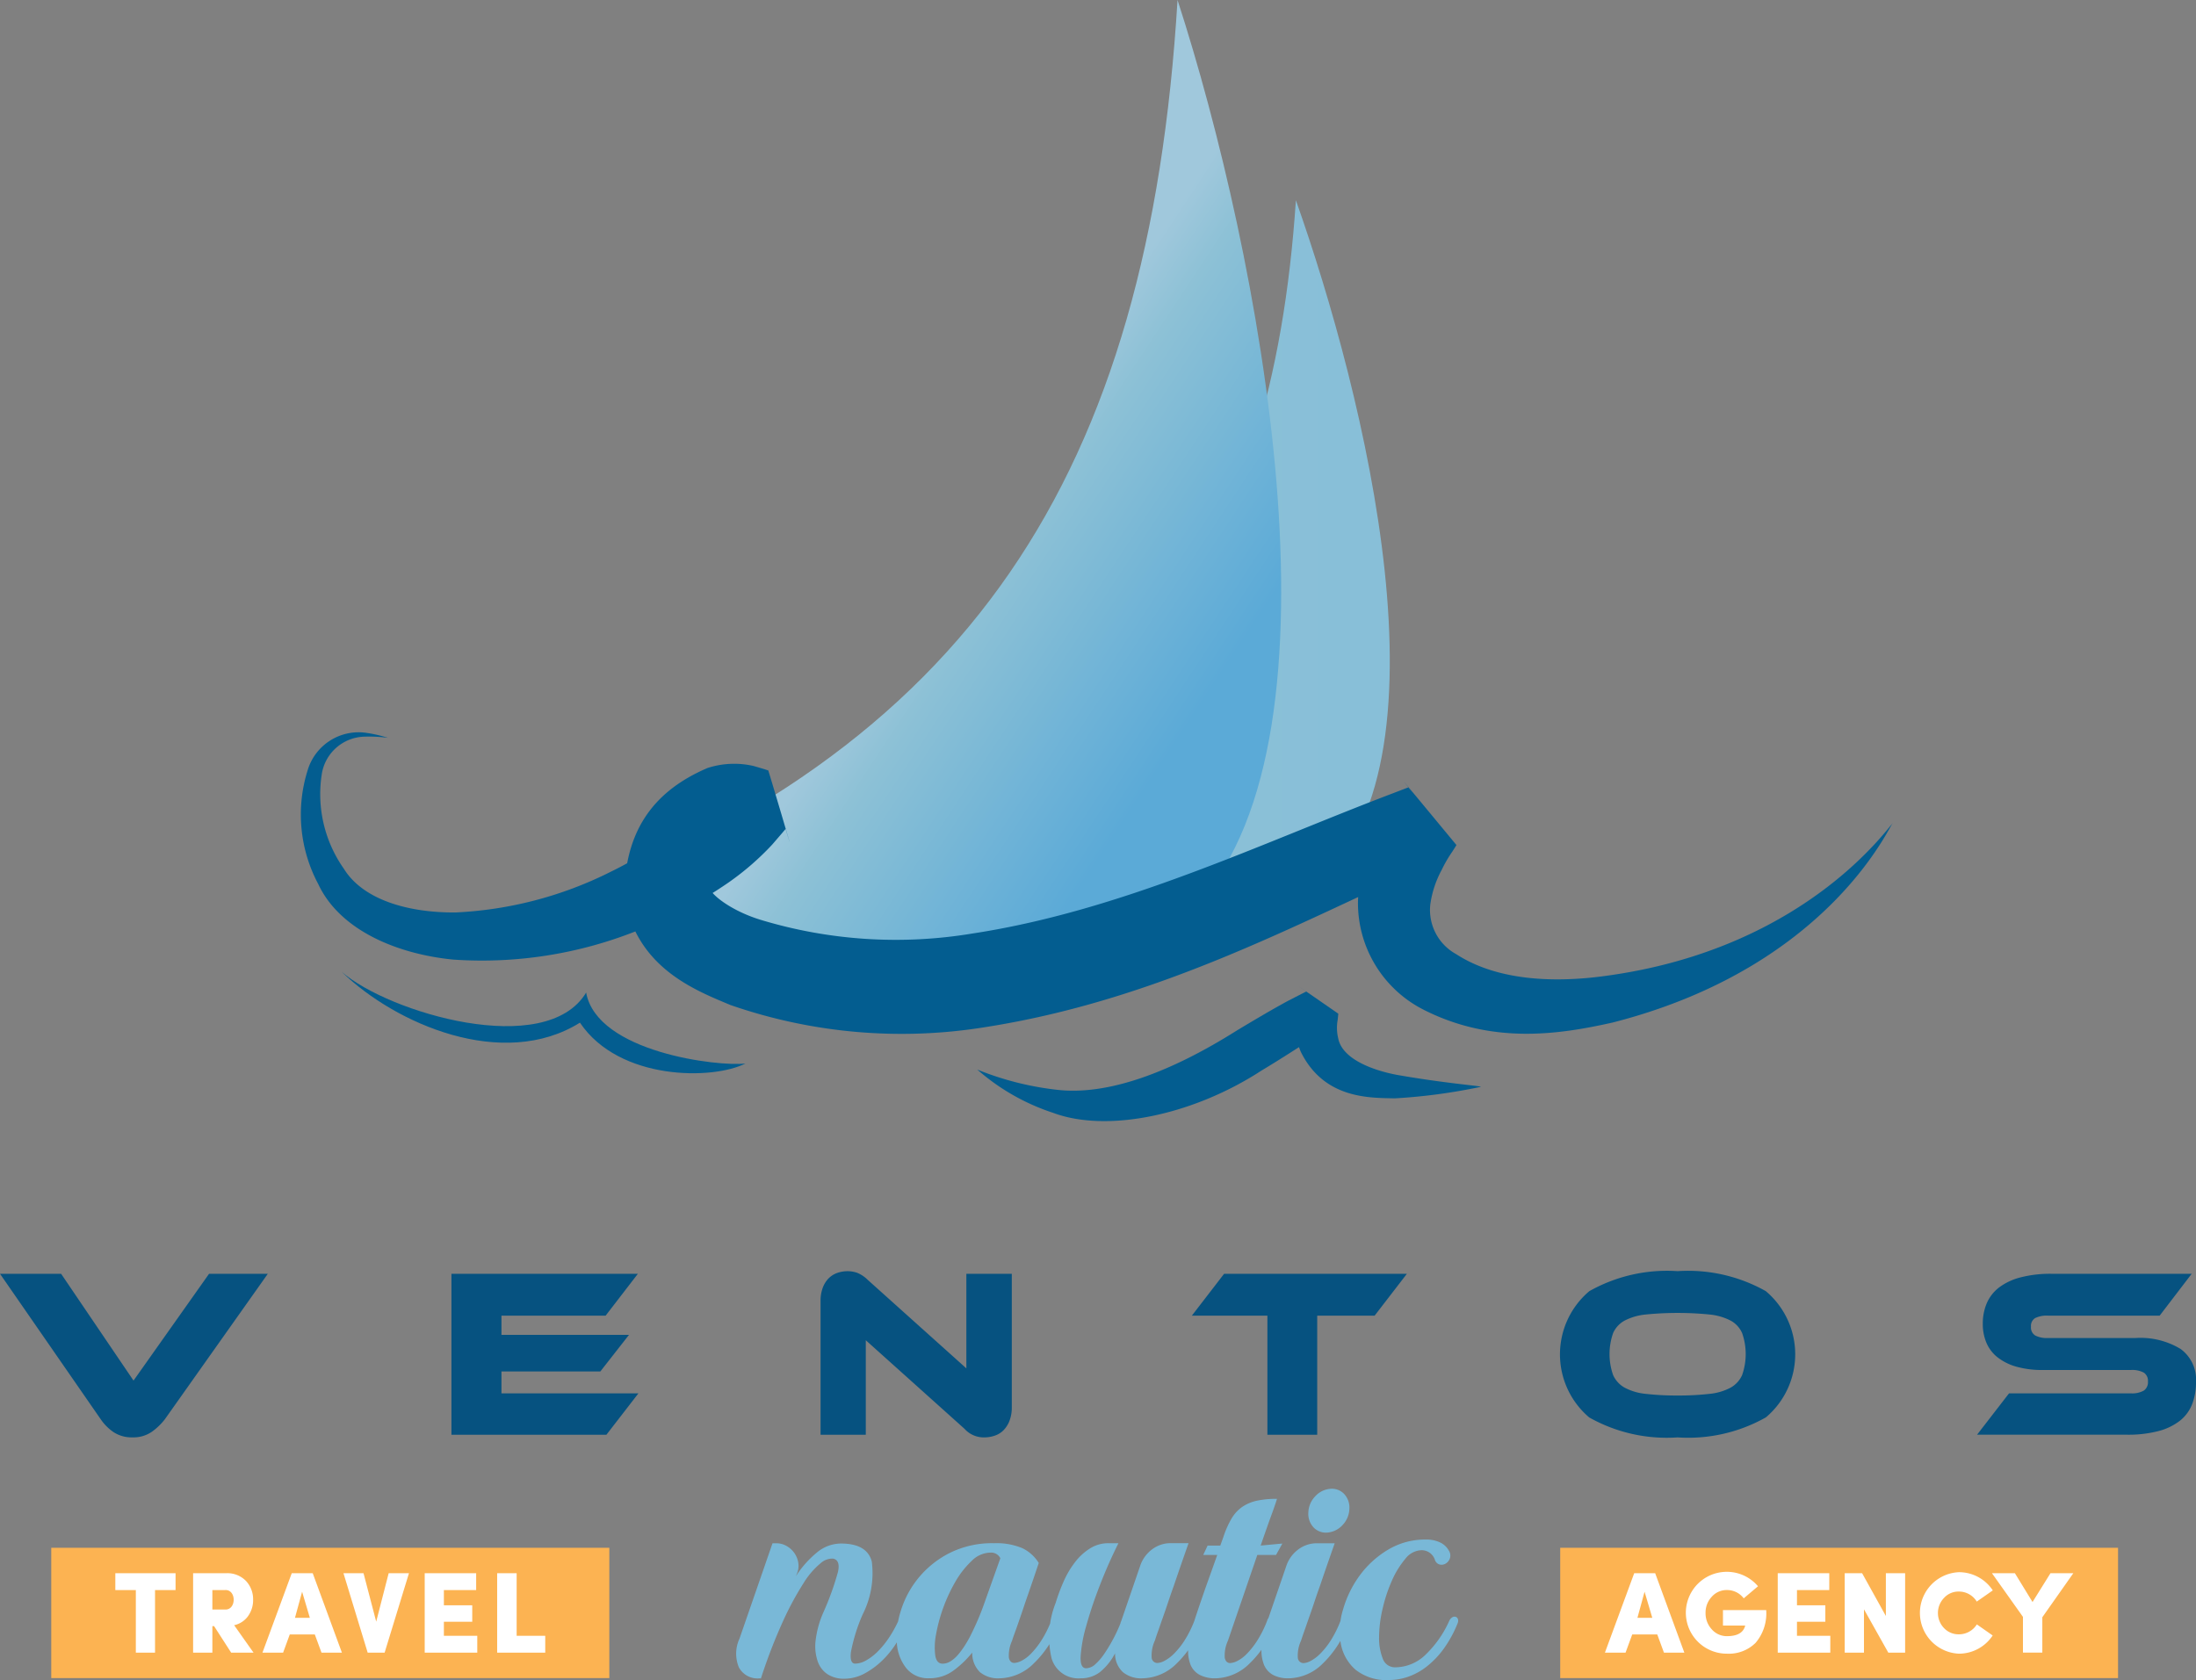 <svg id="Layer_1" data-name="Layer 1" xmlns="http://www.w3.org/2000/svg" xmlns:xlink="http://www.w3.org/1999/xlink" viewBox="0 0 134.565 102.968">
  <rect x="0" y="0" width="134.565" height="102.968" fill="#808080" stroke="none"/>
  <defs>
    <clipPath id="clip-path">
      <path d="M80.57,54.343c8.765-7.363,3.035-30.217-1.161-42.069C77.933,34.422,68.872,47.4,46.566,54.845c8.714,1.572,22.1,2.569,30.769-.283Z" style="fill: none;clip-rule: evenodd"/>
    </clipPath>
    <linearGradient id="linear-gradient" x1="45.766" y1="34.844" x2="82.2" y2="34.844" gradientUnits="userSpaceOnUse">
      <stop offset="0" stop-color="#fff"/>
      <stop offset="0.32" stop-color="#fff"/>
      <stop offset="0.6" stop-color="#8dc1d6"/>
      <stop offset="1" stop-color="#88bfd8"/>
    </linearGradient>
    <clipPath id="clip-path-2">
      <path d="M69.7,55.394c-10.373,3.73-26.386,2.416-36.813.351C59.572,46.011,70.4,29.011,72.156,0c5.028,15.528,10.721,44.838,1.255,55.356Z" style="fill: none;clip-rule: evenodd"/>
    </clipPath>
    <linearGradient id="linear-gradient-2" x1="60.061" y1="31" x2="75.122" y2="40.947" gradientUnits="userSpaceOnUse">
      <stop offset="0" stop-color="#a0c8dc"/>
      <stop offset="0.19" stop-color="#8dc1d6"/>
      <stop offset="1" stop-color="#5baad7"/>
    </linearGradient>
  </defs>
  <title>logo_footer</title>
  <g>
    <path d="M130.864,82.008a4.738,4.738,0,0,1,2.757.671,2.322,2.322,0,0,1,.944,2.027,3.709,3.709,0,0,1-.236,1.356,2.415,2.415,0,0,1-.752,1.018,3.641,3.641,0,0,1-1.32.634,7.335,7.335,0,0,1-1.924.221h-9.184l1.96-2.536h7.46a1.461,1.461,0,0,0,.8-.169.621.621,0,0,0,.251-.553.6.6,0,0,0-.251-.546,1.506,1.506,0,0,0-.8-.162H125.2a5.845,5.845,0,0,1-1.651-.206,3.334,3.334,0,0,1-1.15-.575,2.26,2.26,0,0,1-.678-.892,2.937,2.937,0,0,1-.221-1.158,3.167,3.167,0,0,1,.243-1.26,2.435,2.435,0,0,1,.752-.966,3.7,3.7,0,0,1,1.312-.619,7.335,7.335,0,0,1,1.924-.221H134.3l-1.961,2.565H125.5a1.63,1.63,0,0,0-.789.148.557.557,0,0,0-.258.53.575.575,0,0,0,.258.538,1.564,1.564,0,0,0,.789.155ZM102.8,85.532a16.629,16.629,0,0,0,1.946-.1,3.453,3.453,0,0,0,1.29-.376,1.647,1.647,0,0,0,.715-.774,3.875,3.875,0,0,0,0-2.58,1.609,1.609,0,0,0-.715-.767,3.575,3.575,0,0,0-1.29-.368,19.772,19.772,0,0,0-3.892,0,3.587,3.587,0,0,0-1.29.368,1.619,1.619,0,0,0-.715.767,3.875,3.875,0,0,0,0,2.58,1.657,1.657,0,0,0,.715.774,3.464,3.464,0,0,0,1.29.376A16.641,16.641,0,0,0,102.8,85.532Zm0-7.622a9.7,9.7,0,0,1,5.4,1.223,5.057,5.057,0,0,1,.008,7.74A9.685,9.685,0,0,1,102.8,88.1a9.677,9.677,0,0,1-5.418-1.224,5.069,5.069,0,0,1,.008-7.74A9.69,9.69,0,0,1,102.8,77.91Zm-16.59.162-1.975,2.565H80.715v7.3H77.663v-7.3H73.034l1.976-2.565ZM60.321,88.1a1.59,1.59,0,0,1-1.223-.531l-6.045-5.425v5.794H50.282V79.753a2.268,2.268,0,0,1,.14-.841,1.614,1.614,0,0,1,.368-.575,1.425,1.425,0,0,1,.531-.324,1.917,1.917,0,0,1,.627-.1,1.808,1.808,0,0,1,.567.095,1.952,1.952,0,0,1,.656.435l6.045,5.426V78.072H62v8.167a2.289,2.289,0,0,1-.14.841,1.692,1.692,0,0,1-.368.582,1.368,1.368,0,0,1-.539.332A2.009,2.009,0,0,1,60.321,88.1Zm-21.2-2.7-1.961,2.536H27.662V78.072H39.087l-1.975,2.565H30.728v1.18h7.814l-1.754,2.24h-6.06V85.4ZM3.745,78.072l4.437,6.546,4.629-6.546h3.6L10.1,86.991a3.729,3.729,0,0,1-.8.767,1.972,1.972,0,0,1-1.18.339,2.006,2.006,0,0,1-1.157-.317,2.99,2.99,0,0,1-.789-.789L0,78.072Z" style="fill: #065280"/>
    <path d="M87.922,95.587a.855.855,0,0,0-.839-.572,1.3,1.3,0,0,0-.971.531,5.448,5.448,0,0,0-.818,1.329,9.389,9.389,0,0,0-.572,1.728,7.722,7.722,0,0,0-.215,1.728,3.427,3.427,0,0,0,.225,1.329.789.789,0,0,0,.777.531,2.686,2.686,0,0,0,1.769-.7,6.644,6.644,0,0,0,1.543-2.178.469.469,0,0,1,.184-.194.247.247,0,0,1,.2-.02.213.213,0,0,1,.132.133.365.365,0,0,1-.02.265,7.247,7.247,0,0,1-.848,1.554,5.426,5.426,0,0,1-1.033,1.084,3.981,3.981,0,0,1-1.145.634,3.567,3.567,0,0,1-1.165.2,3.021,3.021,0,0,1-2.065-.633,2.772,2.772,0,0,1-.9-1.595,4.467,4.467,0,0,1,.133-2.076A6.58,6.58,0,0,1,83.3,96.589a5.9,5.9,0,0,1,1.738-1.595,4.4,4.4,0,0,1,2.331-.633,1.939,1.939,0,0,1,.889.183,1.179,1.179,0,0,1,.521.491.544.544,0,0,1,.072.46.6.6,0,0,1-.245.327.494.494,0,0,1-.378.072.431.431,0,0,1-.307-.307m-5.643-2.126a1.409,1.409,0,0,1-.92.47,1.044,1.044,0,0,1-.859-.306,1.218,1.218,0,0,1-.327-.921,1.5,1.5,0,0,1,.409-.981,1.4,1.4,0,0,1,.92-.47,1.038,1.038,0,0,1,.858.306,1.216,1.216,0,0,1,.327.92A1.5,1.5,0,0,1,82.279,93.461Zm-.123,5.847a.371.371,0,0,1,.163-.214.252.252,0,0,1,.195-.021.219.219,0,0,1,.133.143.4.4,0,0,1-.021.276,6.306,6.306,0,0,1-1.554,2.454,3.039,3.039,0,0,1-2.106.92,2,2,0,0,1-.94-.2,1.25,1.25,0,0,1-.573-.634,2.425,2.425,0,0,1-.143-1.094,6.148,6.148,0,0,1,.348-1.564l1.186-3.456a2.088,2.088,0,0,1,.726-.961,1.868,1.868,0,0,1,1.134-.368h1.084q-.49,1.391-.9,2.6c-.122.341-.242.685-.357,1.033s-.229.674-.338.981-.2.579-.286.818-.143.419-.184.542a2.163,2.163,0,0,0-.194,1.053.347.347,0,0,0,.357.317,1.044,1.044,0,0,0,.43-.133,2.476,2.476,0,0,0,.583-.44,4.7,4.7,0,0,0,.643-.808A6.686,6.686,0,0,0,82.156,99.308Zm-4.5,0a.371.371,0,0,1,.163-.214.231.231,0,0,1,.338.122.356.356,0,0,1-.011.276,6.254,6.254,0,0,1-1.564,2.454,3.052,3.052,0,0,1-2.095.92,2.066,2.066,0,0,1-.951-.2,1.238,1.238,0,0,1-.583-.634,2.329,2.329,0,0,1-.133-1.094,6.539,6.539,0,0,1,.358-1.564q.123-.388.286-.869t.348-1.012Q74,96.957,74.2,96.4t.389-1.094h-.859L74,94.729h.777l.184-.512a5.752,5.752,0,0,1,.5-1.134,2.279,2.279,0,0,1,.664-.726,2.547,2.547,0,0,1,.9-.378,5.671,5.671,0,0,1,1.206-.113h.021c-.082.259-.178.539-.286.838q-.144.389-.328.91t-.388,1.115l1.329-.123-.389.7H77.044l-1.8,5.255a2.163,2.163,0,0,0-.194,1.053q.072.317.337.317a1.11,1.11,0,0,0,.44-.133,2.2,2.2,0,0,0,.582-.44,5,5,0,0,0,.634-.808A6.749,6.749,0,0,0,77.658,99.308Zm-4.457,0a.367.367,0,0,1,.163-.214.249.249,0,0,1,.194-.021.215.215,0,0,1,.133.143.4.4,0,0,1-.02.276,6.329,6.329,0,0,1-1.554,2.454,3.039,3.039,0,0,1-2.106.92,1.774,1.774,0,0,1-1.2-.378,1.559,1.559,0,0,1-.481-1.155,3.6,3.6,0,0,1-.93,1.155,1.9,1.9,0,0,1-1.176.378,1.713,1.713,0,0,1-1.778-1.206,5.679,5.679,0,0,1,.245-3.415,11.333,11.333,0,0,1,.5-1.339,5.648,5.648,0,0,1,.7-1.176,3.5,3.5,0,0,1,.91-.828,2.094,2.094,0,0,1,1.124-.317h.614Q67.9,95.854,67.383,97.2a25.685,25.685,0,0,0-.827,2.473,8.7,8.7,0,0,0-.338,1.851c-.02.484.092.726.338.726a.869.869,0,0,0,.572-.256,3.54,3.54,0,0,0,.562-.664,9.781,9.781,0,0,0,.532-.89,9.124,9.124,0,0,0,.44-.951.31.31,0,0,1,.04-.122l1.186-3.456a2.088,2.088,0,0,1,.726-.961,1.87,1.87,0,0,1,1.135-.368h1.083q-.49,1.391-.9,2.6-.184.511-.358,1.033t-.337.981c-.11.307-.2.579-.287.818s-.143.419-.184.542a2.175,2.175,0,0,0-.194,1.053.348.348,0,0,0,.358.317,1.04,1.04,0,0,0,.429-.133,2.436,2.436,0,0,0,.583-.44,4.7,4.7,0,0,0,.644-.808A6.749,6.749,0,0,0,73.2,99.308Zm-11.9-3.8a.629.629,0,0,0-.184-.224.646.646,0,0,0-.429-.123,1.659,1.659,0,0,0-1.135.5,5.6,5.6,0,0,0-.992,1.257,10.044,10.044,0,0,0-1.206,3.292,4,4,0,0,0-.041,1.258c.055.333.2.5.45.5a.909.909,0,0,0,.48-.143,1.948,1.948,0,0,0,.45-.388,4.86,4.86,0,0,0,.419-.562,6.946,6.946,0,0,0,.368-.644,16.741,16.741,0,0,0,.757-1.738Zm3.128,3.8a.358.358,0,0,1,.174-.214.254.254,0,0,1,.194-.021.251.251,0,0,1,.133.143.356.356,0,0,1-.01.276,6.265,6.265,0,0,1-1.564,2.454,3.055,3.055,0,0,1-2.1.92,1.764,1.764,0,0,1-1.206-.378,1.631,1.631,0,0,1-.471-1.2,6.069,6.069,0,0,1-1.124,1.083,2.449,2.449,0,0,1-1.513.491,1.708,1.708,0,0,1-1.4-.613,2.741,2.741,0,0,1-.582-1.534,5.235,5.235,0,0,1,.245-1.993A5.91,5.91,0,0,1,58.162,95.2a5.79,5.79,0,0,1,2.75-.614,4.1,4.1,0,0,1,1.728.3,2.406,2.406,0,0,1,1.012.91Q63.244,97.019,62.9,98c-.1.286-.191.569-.287.848s-.184.535-.265.767-.154.433-.215.6-.1.283-.112.338a2.167,2.167,0,0,0-.2,1.053c.048.211.16.317.338.317a1.107,1.107,0,0,0,.439-.133,2.222,2.222,0,0,0,.583-.44,5.058,5.058,0,0,0,.634-.808A6.75,6.75,0,0,0,64.429,99.308Zm-12.022,2.658a1.41,1.41,0,0,0,.674-.2,3.293,3.293,0,0,0,.726-.562,5.545,5.545,0,0,0,.685-.849,7.051,7.051,0,0,0,.573-1.043.358.358,0,0,1,.174-.214.253.253,0,0,1,.194-.021.224.224,0,0,1,.123.143.4.4,0,0,1-.021.276,6.678,6.678,0,0,1-.572,1.156,5.721,5.721,0,0,1-.869,1.094,4.934,4.934,0,0,1-1.1.817,2.638,2.638,0,0,1-1.278.328,1.836,1.836,0,0,1-.972-.256,1.527,1.527,0,0,1-.623-.777,2.871,2.871,0,0,1-.143-1.278,5.988,5.988,0,0,1,.49-1.779,17.426,17.426,0,0,0,.88-2.443q.164-.726-.287-.828a1.062,1.062,0,0,0-.777.286,4.83,4.83,0,0,0-1.042,1.217,18.688,18.688,0,0,0-1.248,2.31,32.73,32.73,0,0,0-1.369,3.548l-.021-.021h-.061a1.305,1.305,0,0,1-1.258-.664,2.182,2.182,0,0,1,.031-1.769l2.024-5.848h.225a1.256,1.256,0,0,1,.634.164,1.462,1.462,0,0,1,.47.419,1.44,1.44,0,0,1,.246.583,1.207,1.207,0,0,1-.062.654l-.082.2a6.268,6.268,0,0,1,1.3-1.462,2.31,2.31,0,0,1,1.462-.542q1.595,0,1.891,1.1a5.608,5.608,0,0,1-.562,3.251,10.593,10.593,0,0,0-.716,2.3Q52.058,101.966,52.407,101.966Z" style="fill: #79b8d7"/>
    <g style="clip-path: url(#clip-path)">
      <rect x="46.566" y="12.274" width="42.77" height="45.141" style="fill: url(#linear-gradient)"/>
    </g>
    <g style="clip-path: url(#clip-path-2)">
      <rect x="32.889" width="49.988" height="59.124" style="fill: url(#linear-gradient-2)"/>
    </g>
    <path d="M115.981,50.484c.03-.462-3.482,8.684-17.152,12.186-3.27.734-7.372,1.368-11.611-.791a7.332,7.332,0,0,1-4.005-6.649,10.542,10.542,0,0,1,.873-3.825,12.192,12.192,0,0,1,.818-1.669l.223-.4.056-.1.028-.051c5.874,7.057,1.616,1.962,2.921,3.539l-.023.011-.178.082-.721.331C79.515,56.592,70.932,61.3,60.4,62.95A31.989,31.989,0,0,1,44.763,61.6c-2.216-.929-5.782-2.3-6.514-6.671.027-3.876,1.67-6.387,5.107-7.858a5.3,5.3,0,0,1,2.835-.12l.676.2.165.056.041.014c-.209-.772,2.023,6.768,1.067,3.587l-.04.046-.155.184-.626.727A16.7,16.7,0,0,1,44.628,54.1a26.807,26.807,0,0,1-5.687,2.986,25.639,25.639,0,0,1-11.166,1.729c-3.434-.337-6.949-1.794-8.274-4.63a9.047,9.047,0,0,1-.653-6.963,3.261,3.261,0,0,1,3.488-2.32,8.2,8.2,0,0,1,1.439.321,8.683,8.683,0,0,0-1.44-.072,2.716,2.716,0,0,0-2.623,2.336,7.942,7.942,0,0,0,1.363,5.765c1.168,1.888,3.915,2.694,6.83,2.674a23.582,23.582,0,0,0,9.48-2.475,24.036,24.036,0,0,0,4.551-2.885,12.673,12.673,0,0,0,1.848-1.851l.368-.491.094-.123.024-.03c-.938-3.2,1.293,4.335,1.059,3.561h-.006l-.025,0-.089-.011a.541.541,0,0,0-.312.075c-.582.055-1.673,2.059-1.431,2.629-.08.353,1.207,1.469,3.186,2.065a28.57,28.57,0,0,0,12.922.828c9.167-1.394,17.65-5.51,25.752-8.586l.759-.291.19-.072.023-.01c1.313,1.578-2.906-3.543,2.95,3.535l-.023.036-.043.07L89,52.189a8.017,8.017,0,0,0-.654,1.122,6.276,6.276,0,0,0-.7,2.115,3.086,3.086,0,0,0,1.584,3.054c2.553,1.657,6.062,1.75,9.062,1.346,12.738-1.684,17.751-9.68,17.683-9.342" style="fill: #035d90"/>
    <path d="M90.738,66.614a35.235,35.235,0,0,1-5.269.706c-1.488-.039-4.318.071-5.76-2.854a4.892,4.892,0,0,1-.375-2.077l.009-.519V61.8l0-.032c-.424-.3,3.7,2.562,1.95,1.353l-.006,0-.01.008-.086.052-.173.108-.7.432c-.95.606-1.952,1.258-3.025,1.9-4.2,2.734-9.439,3.819-12.747,2.591a13.324,13.324,0,0,1-4.663-2.658A18.462,18.462,0,0,0,64.819,66.8c3.1.343,6.937-1.091,11-3.657,1.033-.618,2.065-1.235,3.108-1.8l.8-.412.2-.1.1-.05.012-.006.006,0c-1.744-1.21,2.384,1.644,1.958,1.352v.021l0,.039-.033.319A2.711,2.711,0,0,0,82,63.628c.235,1.283,2.125,1.973,3.6,2.252,3.074.538,5.166.674,5.14.734" style="fill: #035d90"/>
    <path d="M45.682,65.18c-1.985,1.02-7.743,1.07-10.144-2.5-4.717,2.941-11.3.09-14.6-3.116,2.857,2.5,12.511,5.369,14.979,1.273.668,3.668,8.115,4.551,9.764,4.345" style="fill: #035d90"/>
    <polygon points="3.141 102.852 37.338 102.852 37.338 102.852 37.338 102.303 37.338 94.865 3.141 94.865 3.141 102.303 3.141 102.852 3.141 102.852" style="fill: #fcb352;fill-rule: evenodd"/>
    <path d="M33.411,100.261H31.659V96.425H30.465v4.867h2.946Zm-4.165,0H27.2V99.4h1.738v-1.01H27.2v-.933h1.978V96.425H26.025v4.867h3.221Zm-5.677,1.031,1.491-4.867H23.816l-.763,2.967-.777-2.967H21.047l1.483,4.867Zm-4.582-2.133h-.912l.438-1.6Zm1.964,2.133-1.788-4.867H17.877l-1.794,4.867h1.265l.409-1.116H19.29l.41,1.116ZM13.79,97.456c.706-.042.706,1.229,0,1.194h-.777V97.456Zm-.777,2.212h.106l1.045,1.624h1.371l-1.187-1.681a1.412,1.412,0,0,0,.862-.572,1.673,1.673,0,0,0,.3-.989,1.641,1.641,0,0,0-.43-1.145,1.588,1.588,0,0,0-1.237-.48H11.833v4.867h1.18Zm-4.689,1.624H9.5V97.456h1.258V96.425H7.067v1.031H8.324Z" style="fill: #fff"/>
    <polygon points="129.788 102.303 129.788 100.731 129.788 94.865 95.606 94.865 95.606 100.731 95.606 102.303 95.606 102.852 129.788 102.852 129.788 102.303" style="fill: #fcb352;fill-rule: evenodd"/>
    <path d="M125.148,99.123l1.9-2.7h-1.4l-1.1,1.766-1.081-1.766h-1.406l1.9,2.677v2.19h1.187Zm-4.012.438a1.29,1.29,0,0,1-1.1.608,1.222,1.222,0,0,1-.911-.381,1.332,1.332,0,0,1,0-1.851,1.2,1.2,0,0,1,.911-.389,1.282,1.282,0,0,1,1.095.615s.326-.226.982-.686a2.482,2.482,0,0,0-2.077-1.116,2.5,2.5,0,0,0,0,4.995,2.479,2.479,0,0,0,2.07-1.116Zm-5.575-.515-1.455-2.621h-1.067v4.867h1.18V98.636l1.491,2.656h1.031V96.425h-1.18Zm-3.405,1.215h-2.042V99.4h1.738v-1.01h-1.738v-.933h1.979V96.425h-3.158v4.867h3.221Zm-4.43-3.038a2.509,2.509,0,1,0-1.9,4.133,2.327,2.327,0,0,0,1.752-.664,2.774,2.774,0,0,0,.65-2.007h-2.649v.947h1.363c-.106.431-.473.65-1.116.65a1.222,1.222,0,0,1-.932-.417,1.441,1.441,0,0,1-.382-1,1.416,1.416,0,0,1,.382-1,1.215,1.215,0,0,1,.932-.41,1.279,1.279,0,0,1,1.025.509Zm-6.478,1.936h-.911l.438-1.6Zm1.964,2.133-1.787-4.867h-1.286l-1.794,4.867h1.264l.41-1.116h1.533l.41,1.116Z" style="fill: #fff"/>
  </g>
</svg>
